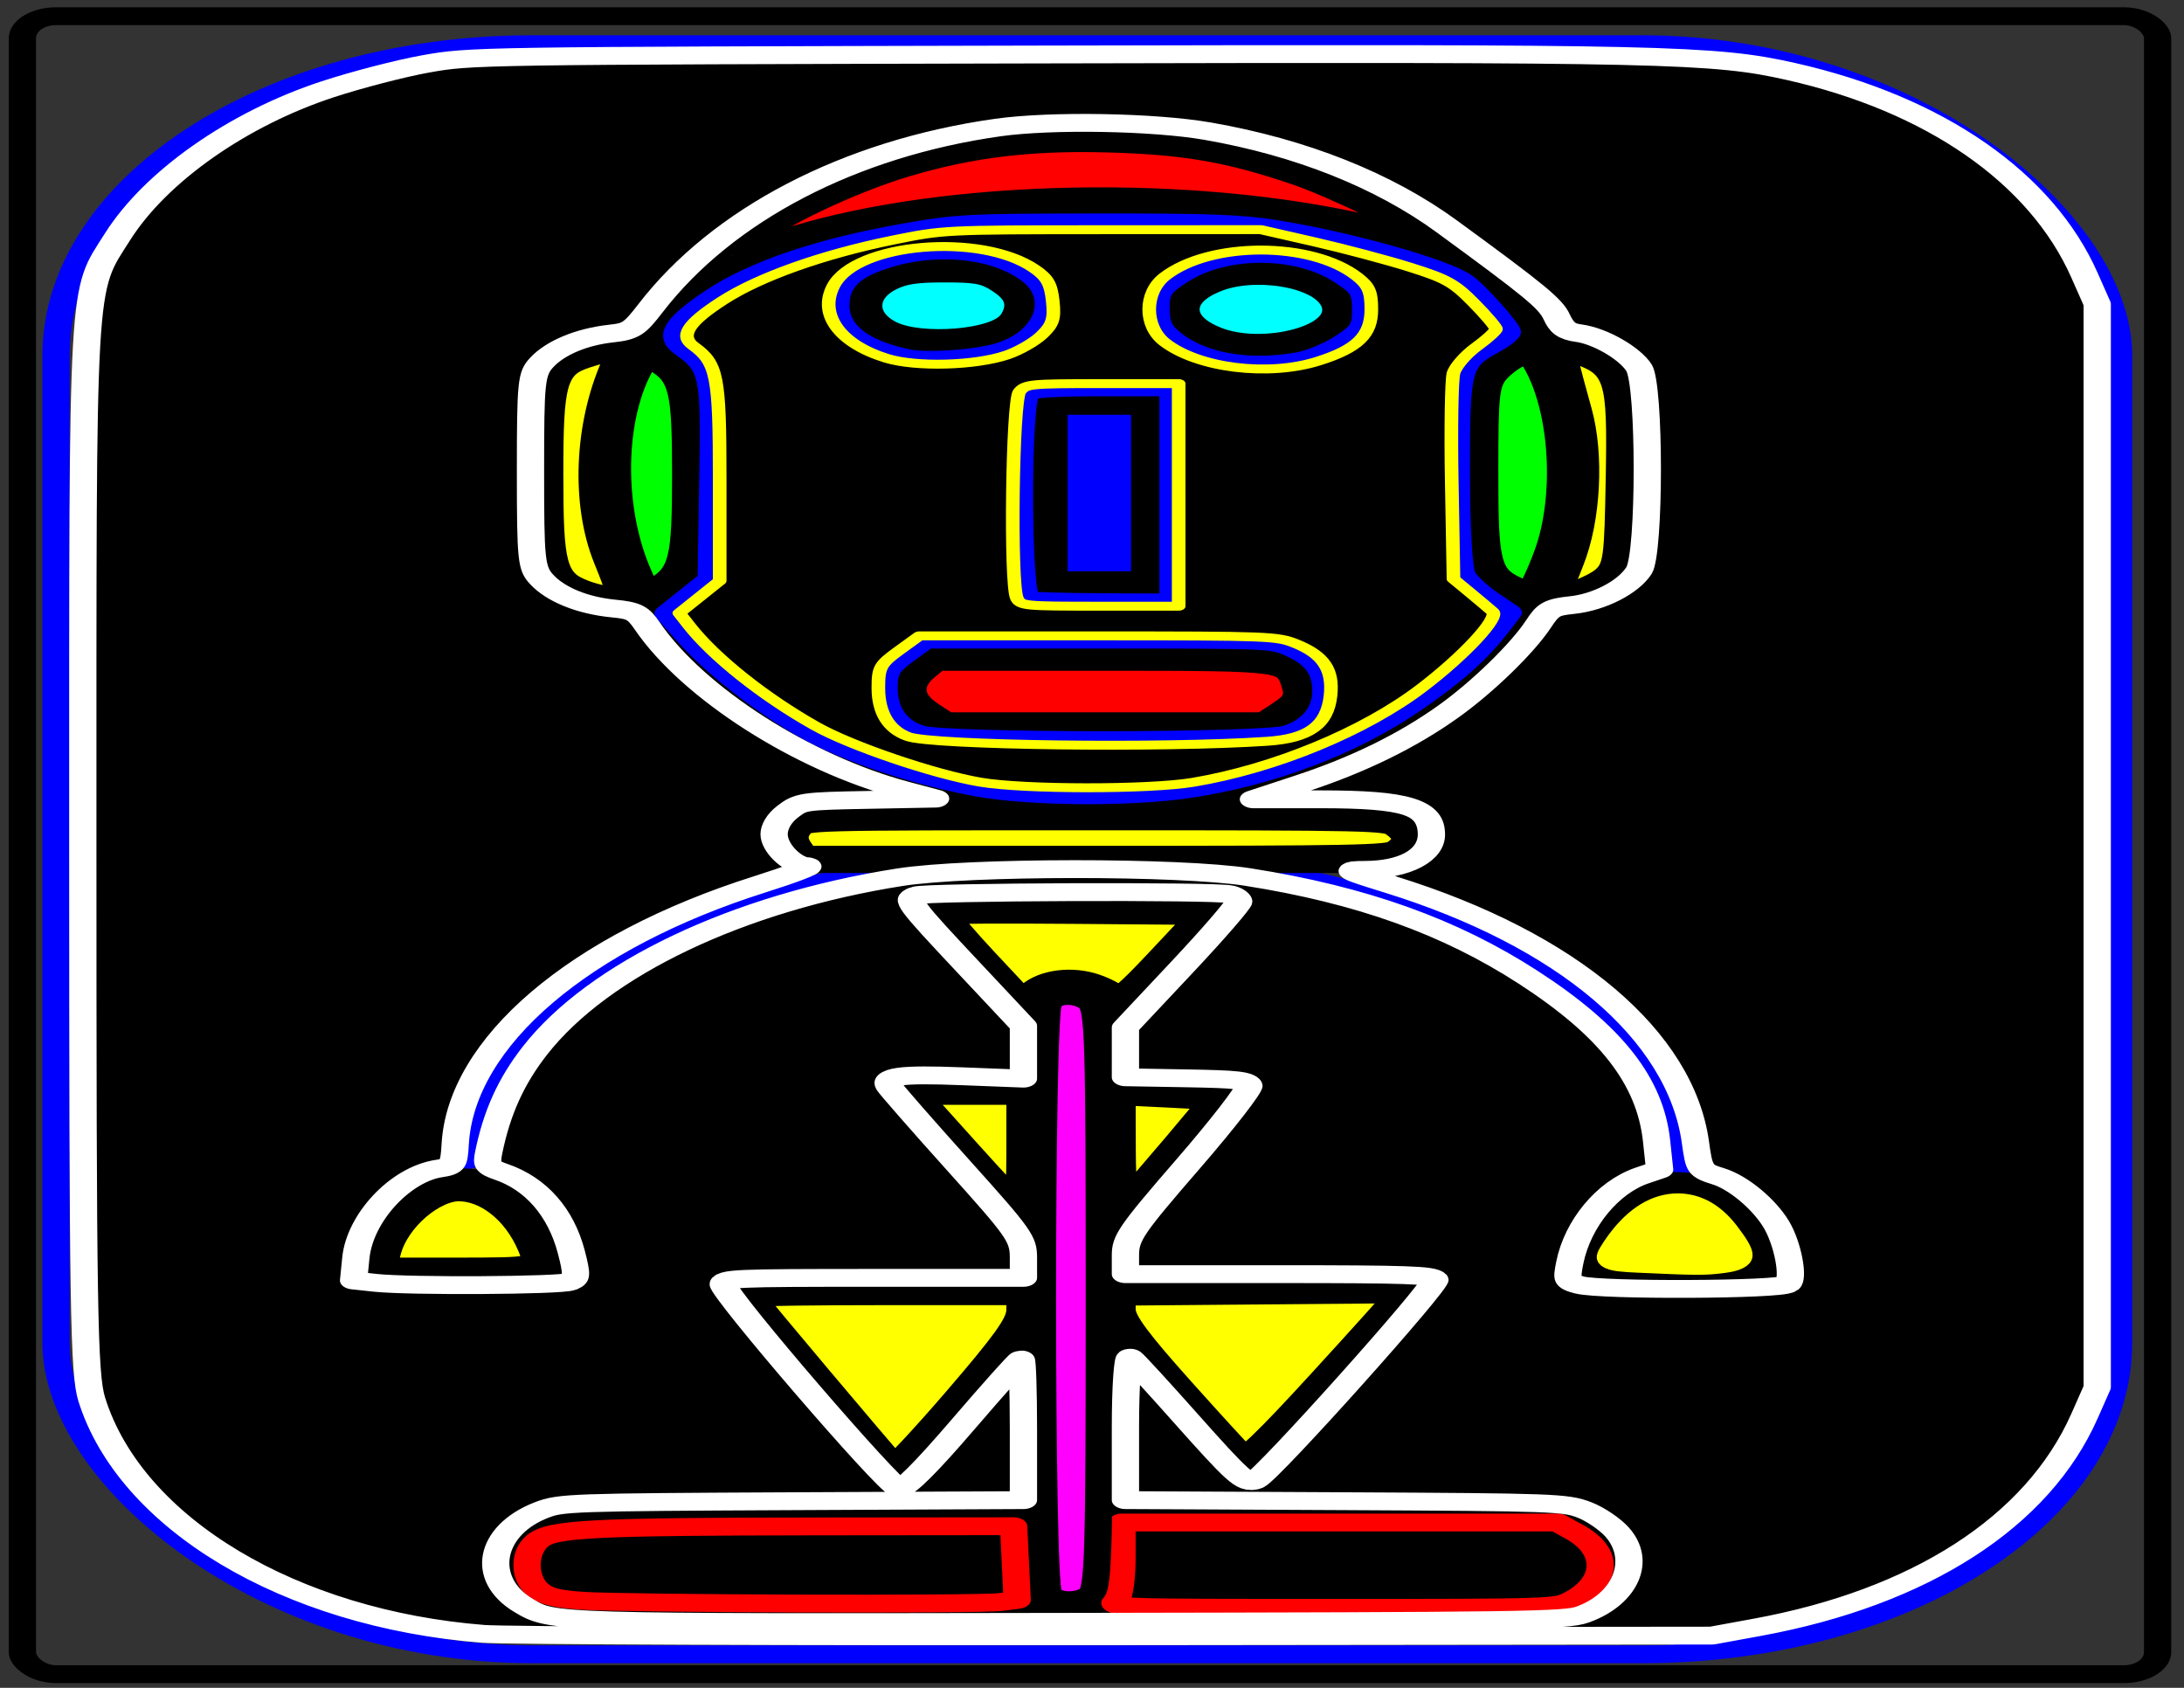 <?xml version="1.0" encoding="UTF-8" standalone="no"?>
<!-- Created with Inkscape (http://www.inkscape.org/) -->

<svg
   xmlns:dc="http://purl.org/dc/elements/1.1/"
   xmlns:cc="http://creativecommons.org/ns#"
   xmlns:rdf="http://www.w3.org/1999/02/22-rdf-syntax-ns#"
   xmlns:svg="http://www.w3.org/2000/svg"
   xmlns="http://www.w3.org/2000/svg"
   xmlns:sodipodi="http://sodipodi.sourceforge.net/DTD/sodipodi-0.dtd"
   xmlns:inkscape="http://www.inkscape.org/namespaces/inkscape"
   width="11in"
   height="8.5in"
   viewBox="0 0 990 765"
   id="svg2"
   version="1.1"
   inkscape:version="0.91 r13725"
   sodipodi:docname="Robot 3.svg">
  <rect x="0" y="0" width="990" height="765" fill="#333333" stroke="none"/>
  <defs
     id="defs4" />
  <sodipodi:namedview
     id="base"
     pagecolor="#ffffff"
     bordercolor="#666666"
     borderopacity="1.0"
     inkscape:pageopacity="0.0"
     inkscape:pageshadow="2"
     inkscape:zoom="0.7"
     inkscape:cx="444.45042"
     inkscape:cy="367.06429"
     inkscape:document-units="px"
     inkscape:current-layer="g4350"
     showgrid="false"
     units="in"
     inkscape:window-width="1024"
     inkscape:window-height="721"
     inkscape:window-x="-4"
     inkscape:window-y="-4"
     inkscape:window-maximized="1">
    <inkscape:grid
       type="xygrid"
       id="grid4173" />
  </sodipodi:namedview>
  <g
     inkscape:label="Layer 1"
     inkscape:groupmode="layer"
     id="layer1"
     transform="translate(0,-287.362)">
    <g
       id="g4190"
       style="stroke-width:10;stroke-miterlimit:4;stroke-dasharray:none">
      <g
         id="g4350"
         transform="matrix(1.798,0,0,1.177,-257.148,-65.291)"
         style="stroke-width:6.874;stroke-miterlimit:4;stroke-dasharray:none">
        <path
           style="opacity:1;fill:none;fill-opacity:1;stroke:#0000ff;stroke-width:6.874;stroke-linecap:round;stroke-linejoin:round;stroke-miterlimit:4;stroke-dasharray:none;stroke-dashoffset:0;stroke-opacity:1"
           id="path4136"
           sodipodi:type="arc"
           sodipodi:cx="413.15109"
           sodipodi:cy="749.70343"
           sodipodi:rx="152.36034"
           sodipodi:ry="121.00692"
           sodipodi:start="3.1690164"
           sodipodi:end="0.044286616"
           sodipodi:open="true"
           d="m 260.848,746.385 a 152.36,121.007 0 0 1 80.524,-103.419 152.36,121.007 0 0 1 153.003,4.359 152.36,121.007 0 0 1 70.987,107.735" />
        <g
           style="stroke-width:9.325;stroke-miterlimit:4;stroke-dasharray:none"
           id="g4181"
           transform="matrix(0.737,0,0,0.737,66.253,-42.473)">
          <path
             sodipodi:open="true"
             d="M 310.344,713.96 A 166.243,177.138 0 0 1 472.765,533.714 166.243,177.138 0 0 1 642.738,705.872 166.243,177.138 0 0 1 482.026,887.849 166.243,177.138 0 0 1 310.437,717.521"
             sodipodi:end="3.1036761"
             sodipodi:start="3.1237903"
             sodipodi:ry="177.13837"
             sodipodi:rx="166.24269"
             sodipodi:cy="710.80621"
             sodipodi:cx="476.56006"
             sodipodi:type="arc"
             id="path4149"
             style="opacity:1;fill:none;fill-opacity:1;stroke:#000000;stroke-width:9.325;stroke-linecap:round;stroke-linejoin:round;stroke-miterlimit:4;stroke-dasharray:none;stroke-dashoffset:0;stroke-opacity:1" />
          <path
             d="m 395.985,624.031 a 30.305,22.223 0 0 1 29.608,-22.613 30.305,22.223 0 0 1 30.985,21.599 30.305,22.223 0 0 1 -29.297,22.83 30.305,22.223 0 0 1 -31.279,-21.369"
             sodipodi:open="true"
             sodipodi:end="3.1036841"
             sodipodi:start="3.1237903"
             sodipodi:ry="22.223356"
             sodipodi:rx="30.304577"
             sodipodi:cy="623.63574"
             sodipodi:cx="426.28439"
             sodipodi:type="arc"
             id="path4156"
             style="opacity:1;fill:none;fill-opacity:1;stroke:#000000;stroke-width:9.325;stroke-linecap:round;stroke-linejoin:round;stroke-miterlimit:4;stroke-dasharray:none;stroke-dashoffset:0;stroke-opacity:1" />
          <path
             d="m 505.081,626.051 a 30.305,22.223 0 0 1 29.608,-22.613 30.305,22.223 0 0 1 30.985,21.599 30.305,22.223 0 0 1 -29.297,22.83 30.305,22.223 0 0 1 -31.279,-21.369"
             sodipodi:open="true"
             sodipodi:end="3.1036841"
             sodipodi:start="3.1237903"
             sodipodi:ry="22.223356"
             sodipodi:rx="30.304577"
             sodipodi:cy="625.65588"
             sodipodi:cx="535.38092"
             sodipodi:type="arc"
             id="path4156-4"
             style="opacity:1;fill:none;fill-opacity:1;stroke:#000000;stroke-width:9.325;stroke-linecap:round;stroke-linejoin:round;stroke-miterlimit:4;stroke-dasharray:none;stroke-dashoffset:0;stroke-opacity:1" />
          <rect
             y="672.362"
             x="460"
             height="100"
             width="40"
             id="rect4175"
             style="opacity:1;fill:none;fill-opacity:1;stroke:#000000;stroke-width:9.325;stroke-linecap:round;stroke-linejoin:round;stroke-miterlimit:4;stroke-dasharray:none;stroke-dashoffset:0;stroke-opacity:1" />
          <rect
             ry="20"
             y="804.625"
             x="411.919"
             height="40"
             width="140"
             id="rect4177"
             style="opacity:1;fill:none;fill-opacity:1;stroke:#000000;stroke-width:9.325;stroke-linecap:round;stroke-linejoin:round;stroke-miterlimit:4;stroke-dasharray:none;stroke-dashoffset:0;stroke-opacity:1" />
        </g>
        <path
           inkscape:transform-center-x="-1.8851517e-005"
           transform="matrix(1.004,0,0,0.943,-1.462,41.87)"
           sodipodi:type="star"
           style="opacity:1;fill:none;fill-opacity:1;stroke:#000000;stroke-width:7.066;stroke-linecap:round;stroke-linejoin:round;stroke-miterlimit:4;stroke-dasharray:none;stroke-dashoffset:0;stroke-opacity:1"
           id="path4179"
           sodipodi:sides="3"
           sodipodi:cx="413.21826"
           sodipodi:cy="665.17419"
           sodipodi:r1="44.230465"
           sodipodi:r2="22.115232"
           sodipodi:arg1="1.5707963"
           sodipodi:arg2="2.6179939"
           inkscape:flatsided="false"
           inkscape:rounded="0"
           inkscape:randomized="0"
           d="m 413.218,709.405 -19.152,-33.173 -19.152,-33.173 38.305,0 38.305,0 -19.152,33.173 z"
           inkscape:transform-center-y="10.429362" />
        <path
           sodipodi:type="star"
           style="opacity:1;fill:none;fill-opacity:1;stroke:#000000;stroke-width:9.325;stroke-linecap:round;stroke-linejoin:round;stroke-miterlimit:4;stroke-dasharray:none;stroke-dashoffset:0;stroke-opacity:1"
           id="path4188"
           sodipodi:sides="3"
           sodipodi:cx="-1138.0385"
           sodipodi:cy="-772.36218"
           sodipodi:r1="116.61904"
           sodipodi:r2="120.00002"
           sodipodi:arg1="2.6011732"
           sodipodi:arg2="1.5707963"
           inkscape:flatsided="false"
           inkscape:rounded="0"
           inkscape:randomized="0"
           d="m -1238.039,-712.362 100,60 -1.962,-236.603 -101.962,56.603 205.885,116.603 1.962,-116.603 z"
           inkscape:transform-center-x="20.862973"
           inkscape:transform-center-y="-0.7230103"
           transform="matrix(0,-0.737,0.737,0,982.474,-44.176)" />
        <rect
           ry="20"
           y="432.362"
           x="278.571"
           height="100"
           width="40"
           id="rect4201"
           style="opacity:1;fill:none;fill-opacity:1;stroke:#000000;stroke-width:6.874;stroke-linecap:round;stroke-linejoin:round;stroke-miterlimit:4;stroke-dasharray:none;stroke-dashoffset:0;stroke-opacity:1" />
        <rect
           ry="20"
           y="431.545"
           x="514.355"
           height="100"
           width="40"
           id="rect4201-8"
           style="opacity:1;fill:none;fill-opacity:1;stroke:#000000;stroke-width:6.874;stroke-linecap:round;stroke-linejoin:round;stroke-miterlimit:4;stroke-dasharray:none;stroke-dashoffset:0;stroke-opacity:1" />
        <path
           d="m 307.257,433.102 a 113.336,56.668 0 0 1 59.899,-48.432 113.336,56.668 0 0 1 113.814,2.041 113.336,56.668 0 0 1 52.805,50.453"
           sodipodi:open="true"
           sodipodi:end="0.044286683"
           sodipodi:start="3.1690118"
           sodipodi:ry="56.667969"
           sodipodi:rx="113.33594"
           sodipodi:cy="434.65576"
           sodipodi:cx="420.54999"
           sodipodi:type="arc"
           id="path4218"
           style="opacity:1;fill:none;fill-opacity:1;stroke:#000000;stroke-width:6.874;stroke-linecap:round;stroke-linejoin:round;stroke-miterlimit:4;stroke-dasharray:none;stroke-dashoffset:0;stroke-opacity:1" />
        <path
           d="m 234.05,791.857 a 25,40 0 0 1 25.084,-38.903 25,40 0 0 1 24.901,39.203 l -24.995,0.797 z"
           sodipodi:end="6.2632609"
           sodipodi:start="3.1690118"
           sodipodi:ry="40"
           sodipodi:rx="25"
           sodipodi:cy="792.95392"
           sodipodi:cx="259.04062"
           sodipodi:type="arc"
           id="path4220"
           style="opacity:1;fill:none;fill-opacity:1;stroke:#000000;stroke-width:6.874;stroke-linecap:round;stroke-linejoin:round;stroke-miterlimit:4;stroke-dasharray:none;stroke-dashoffset:0;stroke-opacity:1" />
        <path
           d="m 540.725,793.333 a 25,40 0 0 1 25.084,-38.903 25,40 0 0 1 24.901,39.203 l -24.995,0.797 z"
           sodipodi:end="6.2632609"
           sodipodi:start="3.1690118"
           sodipodi:ry="40"
           sodipodi:rx="25"
           sodipodi:cy="794.42963"
           sodipodi:cx="565.71576"
           sodipodi:type="arc"
           id="path4220-2"
           style="opacity:1;fill:none;fill-opacity:1;stroke:#000000;stroke-width:6.874;stroke-linecap:round;stroke-linejoin:round;stroke-miterlimit:4;stroke-dasharray:none;stroke-dashoffset:0;stroke-opacity:1" />
        <rect
           ry="20"
           y="882.362"
           x="270"
           height="40"
           width="280"
           id="rect4239"
           style="opacity:1;fill:none;fill-opacity:1;stroke:#000000;stroke-width:6.874;stroke-linecap:round;stroke-linejoin:round;stroke-miterlimit:4;stroke-dasharray:none;stroke-dashoffset:0;stroke-opacity:1" />
        <rect
           ry="10"
           y="612.362"
           x="340"
           height="20"
           width="160"
           id="rect4279"
           style="opacity:1;fill:#ffffff;fill-opacity:1;stroke:#000000;stroke-width:6.874;stroke-linecap:round;stroke-linejoin:round;stroke-miterlimit:4;stroke-dasharray:none;stroke-dashoffset:0;stroke-opacity:1" />
        <rect
           ry="10"
           y="679.505"
           x="402.857"
           height="240"
           width="20"
           id="rect4281"
           style="opacity:1;fill:#ffffff;fill-opacity:1;stroke:#000000;stroke-width:6.874;stroke-linecap:round;stroke-linejoin:round;stroke-miterlimit:4;stroke-dasharray:none;stroke-dashoffset:0;stroke-opacity:1" />
        <path
           transform="translate(0,287.362)"
           inkscape:connector-curvature="0"
           id="path4283"
           d="m 332.327,105.168 c 4.927,-7.52 24.453,-21.753 38.712,-28.218 16.419,-7.445 31.686,-10.251 51.281,-9.426 19.617,0.825 30.911,3.8 47.984,12.636 9.728,5.035 30.858,20.738 29.599,21.997 -0.275,0.275 -5.749,-1.357 -12.163,-3.627 -44.518,-15.753 -105.421,-13.93 -144.37,4.321 -6.688,3.134 -12.407,5.698 -12.709,5.698 -0.302,0 0.448,-1.522 1.666,-3.381 z"
           style="opacity:1;fill:#ff0000;fill-opacity:1;stroke:#000000;stroke-width:6.874;stroke-linecap:round;stroke-linejoin:round;stroke-miterlimit:4;stroke-dasharray:none;stroke-dashoffset:0;stroke-opacity:1" />
        <path
           transform="translate(0,287.362)"
           inkscape:connector-curvature="0"
           id="path4285"
           d="m 289.293,238.679 c -6.911,-4.214 -7.687,-8.651 -7.687,-43.96 0,-35.522 0.863,-40.04 8.388,-43.932 6.397,-3.308 9.299,-2.961 8.151,0.977 -6.963,23.872 -7.772,54.621 -2.011,76.429 3.475,13.155 3.477,13.214 0.553,13.209 -1.616,-0.003 -4.943,-1.228 -7.394,-2.723 z"
           style="opacity:1;fill:#ffff00;fill-opacity:1;stroke:#000000;stroke-width:6.874;stroke-linecap:round;stroke-linejoin:round;stroke-miterlimit:4;stroke-dasharray:none;stroke-dashoffset:0;stroke-opacity:1" />
        <path
           transform="translate(0,287.362)"
           inkscape:connector-curvature="0"
           id="path4287"
           d="m 535.892,240.925 c 0,-0.269 1.331,-5.575 2.959,-11.79 4.323,-16.508 5.187,-41.943 2.01,-59.157 -1.377,-7.464 -2.82,-15.768 -3.207,-18.453 l -0.702,-4.882 4.827,2.788 c 9.306,5.374 9.949,8.519 9.506,46.518 -0.369,31.681 -0.582,34.079 -3.36,37.797 -2.416,3.232 -12.034,8.971 -12.034,7.179 z"
           style="opacity:1;fill:#ffff00;fill-opacity:1;stroke:#000000;stroke-width:6.874;stroke-linecap:round;stroke-linejoin:round;stroke-miterlimit:4;stroke-dasharray:none;stroke-dashoffset:0;stroke-opacity:1" />
        <path
           transform="translate(0,287.362)"
           inkscape:connector-curvature="0"
           id="path4289"
           d="m 370.892,141.168 c -10.136,-5.606 -11.915,-12.423 -4.975,-19.071 3.631,-3.478 5.715,-4.209 13.214,-4.631 7.103,-0.4 9.85,0.093 13.582,2.435 9.306,5.839 8.525,15.786 -1.617,20.599 -5.614,2.664 -15.976,3.007 -20.204,0.668 z"
           style="opacity:1;fill:#0000ff;fill-opacity:1;stroke:#000000;stroke-width:6.874;stroke-linecap:round;stroke-linejoin:round;stroke-miterlimit:4;stroke-dasharray:none;stroke-dashoffset:0;stroke-opacity:1" />
        <path
           transform="translate(0,287.362)"
           inkscape:connector-curvature="0"
           id="path4291"
           d="m 449.077,141.405 c -9.402,-5.733 -9.402,-14.263 0,-19.996 10.098,-6.157 26.922,-2.023 30.247,7.431 3.971,11.292 -17.622,20.262 -30.247,12.564 z"
           style="opacity:1;fill:#00ffff;fill-opacity:1;stroke:#000000;stroke-width:6.874;stroke-linecap:round;stroke-linejoin:round;stroke-miterlimit:4;stroke-dasharray:none;stroke-dashoffset:0;stroke-opacity:1" />
        <path
           transform="translate(0,287.362)"
           inkscape:connector-curvature="0"
           id="path4293"
           d="m 368.227,137.017 c -5.058,-3.978 -5.058,-10.1 0,-14.078 2.919,-2.296 5.82,-2.961 12.922,-2.961 7.819,0 9.671,0.513 12.664,3.506 3.581,3.581 4.19,5.906 2.619,10.001 -2.542,6.625 -21.289,8.973 -28.206,3.532 z"
           style="opacity:1;fill:#00ffff;fill-opacity:1;stroke:#000000;stroke-width:2.062;stroke-linecap:round;stroke-linejoin:round;stroke-miterlimit:4;stroke-dasharray:none;stroke-dashoffset:0;stroke-opacity:1" />
        <path
           transform="translate(0,287.362)"
           inkscape:connector-curvature="0"
           id="path4295"
           d="m 395.138,319.228 c -12.315,-2.706 -26.786,-8.416 -36.9,-14.56 -17.259,-10.485 -36.67,-31.986 -46.512,-51.522 l -3.082,-6.118 4.996,-4.712 c 2.748,-2.592 5.664,-6.47 6.481,-8.618 0.881,-2.317 1.485,-18.13 1.485,-38.87 0,-32.066 -0.235,-35.425 -2.838,-40.527 -1.561,-3.06 -4.231,-6.539 -5.934,-7.732 -3.085,-2.161 -3.087,-2.195 -0.489,-8.997 5.199,-13.614 22.755,-26.479 47.119,-34.53 18.666,-6.168 36.61,-8.779 60.335,-8.779 21.961,0 34.289,1.392 52.522,5.93 10.791,2.686 34.233,12.937 39.601,17.318 2.902,2.368 13.971,20.935 13.971,23.435 0,0.95 -1.868,2.831 -4.151,4.18 -2.283,1.349 -5.497,4.848 -7.143,7.775 -2.816,5.011 -2.992,7.431 -2.992,41.271 0,39.963 0.158,40.767 9.507,48.473 l 5.28,4.353 -4.668,8.99 c -16.946,32.64 -47.246,55.998 -81.935,63.163 -12.959,2.677 -32.667,2.711 -44.653,0.077 l 0,-6e-5 z m 72.8,-26.316 c 5.558,-3.664 7.841,-8.092 7.903,-15.324 0.058,-6.823 -4.408,-13.294 -11.083,-16.059 -2.868,-1.188 -16.235,-1.554 -45.855,-1.257 l -41.806,0.42 -4.888,5.336 c -3.888,4.245 -4.888,6.524 -4.888,11.142 0,3.193 0.972,7.687 2.161,9.985 4.206,8.133 5.957,8.418 52.125,8.47 39.306,0.045 42.425,-0.138 46.332,-2.714 z m -30.953,-90.434 0.38,-39.643 -17.013,0 c -14.195,0 -17.156,0.374 -17.88,2.26 -1.142,2.975 -1.126,72.546 0.017,75.524 0.756,1.97 3.293,2.245 17.5,1.903 l 16.616,-0.401 0.38,-39.643 z m 37.459,-54.752 c 8.29,-4.562 11.447,-9.075 11.447,-16.362 0,-11.03 -10.773,-19.248 -25.063,-19.12 -28.763,0.257 -34.587,30.984 -7.179,37.874 5.552,1.396 16.12,0.18 20.795,-2.392 z m -82.003,-0.74 c 6.869,-2.119 12.236,-8.655 13.052,-15.893 0.597,-5.295 0.111,-6.951 -3.191,-10.874 -2.142,-2.546 -5.586,-5.494 -7.653,-6.551 -14.502,-7.418 -34.988,-1.122 -38.907,11.958 -1.447,4.83 -1.292,6.299 1.165,11.034 5.794,11.167 19.705,15.21 35.534,10.327 z"
           style="opacity:1;fill:#cccccc;fill-opacity:1;stroke:#000000;stroke-width:6.874;stroke-linecap:round;stroke-linejoin:round;stroke-miterlimit:4;stroke-dasharray:none;stroke-dashoffset:0;stroke-opacity:1" />
        <path
           transform="translate(0,287.362)"
           inkscape:connector-curvature="0"
           id="path4297"
           d="m 303.848,232.625 c -7.161,-24.793 -6.839,-59.469 0.736,-79.393 1.362,-3.582 1.421,-3.595 4.398,-0.942 6.159,5.487 6.909,10.121 6.909,42.689 0,32.518 -0.754,37.206 -6.863,42.647 -2.954,2.631 -2.985,2.601 -5.18,-5 z"
           style="opacity:1;fill:#00ff00;fill-opacity:1;stroke:#000000;stroke-width:6.874;stroke-linecap:round;stroke-linejoin:round;stroke-miterlimit:4;stroke-dasharray:none;stroke-dashoffset:0;stroke-opacity:1" />
        <path
           transform="translate(0,287.362)"
           inkscape:connector-curvature="0"
           id="path4299"
           d="m 524.688,237.689 c -6.79,-4.756 -7.368,-8.187 -7.362,-43.711 0.005,-30.438 0.243,-33.675 2.781,-37.837 1.526,-2.503 4.102,-5.261 5.722,-6.129 2.564,-1.372 3.148,-1.059 4.489,2.409 6.89,17.81 8.19,51.043 2.852,72.902 -1.773,7.261 -3.71,13.502 -4.304,13.869 -0.594,0.367 -2.474,-0.309 -4.178,-1.503 z"
           style="opacity:1;fill:#00ff00;fill-opacity:1;stroke:#000000;stroke-width:6.874;stroke-linecap:round;stroke-linejoin:round;stroke-miterlimit:4;stroke-dasharray:none;stroke-dashoffset:0;stroke-opacity:1" />
        <path
           transform="translate(0,287.362)"
           inkscape:connector-curvature="0"
           id="path4301"
           d="m 377.21,285.802 c -4.929,-4.929 -5.318,-9.701 -1.215,-14.917 l 2.961,-3.764 41.881,0 c 46.557,0 46.952,0.078 48.789,9.586 0.741,3.838 0.177,5.294 -3.457,8.929 l -4.343,4.343 -40.22,0 -40.22,0 -4.176,-4.176 z"
           style="opacity:1;fill:#ff0000;fill-opacity:1;stroke:#000000;stroke-width:6.874;stroke-linecap:round;stroke-linejoin:round;stroke-miterlimit:4;stroke-dasharray:none;stroke-dashoffset:0;stroke-opacity:1" />
        <path
           transform="translate(0,287.362)"
           inkscape:connector-curvature="0"
           id="path4303"
           d="m 408.749,202.121 0,-33.571 11.429,0 11.429,0 0,33.571 0,33.571 -11.429,0 -11.429,0 0,-33.571 z"
           style="opacity:1;fill:#0000ff;fill-opacity:1;stroke:#000000;stroke-width:6.874;stroke-linecap:round;stroke-linejoin:round;stroke-miterlimit:4;stroke-dasharray:none;stroke-dashoffset:0;stroke-opacity:1" />
        <path
           transform="translate(0,287.362)"
           inkscape:connector-curvature="0"
           id="path4305"
           d="m 344.285,338.016 c -1.121,-2.461 -1.099,-4.223 0.081,-6.429 1.626,-3.037 1.634,-3.038 74.926,-3.038 69.197,0 73.432,0.146 75.664,2.612 2.952,3.262 2.98,5.139 0.119,8 -1.983,1.983 -10.832,2.245 -75.745,2.245 l -73.5,0 -1.545,-3.391 z"
           style="opacity:1;fill:#ffff00;fill-opacity:1;stroke:#000000;stroke-width:6.874;stroke-linecap:round;stroke-linejoin:round;stroke-miterlimit:4;stroke-dasharray:none;stroke-dashoffset:0;stroke-opacity:1" />
        <path
           transform="translate(0,287.362)"
           inkscape:connector-curvature="0"
           id="path4307"
           d="m 391.084,381.094 c -5.304,-8.642 -9.38,-15.976 -9.057,-16.299 0.323,-0.323 14.707,-0.414 31.964,-0.202 l 31.377,0.385 -9.962,16.207 c -7.778,12.653 -10.242,15.708 -11.238,13.929 -0.701,-1.253 -3.219,-3.284 -5.594,-4.512 -5.397,-2.791 -11.715,-1.589 -15.246,2.9 l -2.599,3.304 -9.644,-15.712 z"
           style="opacity:1;fill:#ffff00;fill-opacity:1;stroke:#000000;stroke-width:6.874;stroke-linecap:round;stroke-linejoin:round;stroke-miterlimit:4;stroke-dasharray:none;stroke-dashoffset:0;stroke-opacity:1" />
        <path
           transform="translate(0,287.362)"
           inkscape:connector-curvature="0"
           id="path4309"
           d="m 386.871,454.978 -12.198,-20.714 12.752,0 12.752,0 0,20.714 c 0,11.393 -0.249,20.714 -0.554,20.714 -0.305,0 -6.043,-9.321 -12.752,-20.714 z"
           style="opacity:1;fill:#ffff00;fill-opacity:1;stroke:#000000;stroke-width:6.874;stroke-linecap:round;stroke-linejoin:round;stroke-miterlimit:4;stroke-dasharray:none;stroke-dashoffset:0;stroke-opacity:1" />
        <path
           transform="translate(0,287.362)"
           inkscape:connector-curvature="0"
           id="path4311"
           d=""
           style="opacity:1;fill:#ffff00;fill-opacity:1;stroke:#000000;stroke-width:6.874;stroke-linecap:round;stroke-linejoin:round;stroke-miterlimit:4;stroke-dasharray:none;stroke-dashoffset:0;stroke-opacity:1" />
        <path
           transform="translate(0,287.362)"
           inkscape:connector-curvature="0"
           id="path4313"
           d="m 425.935,455.446 -0.043,-20.961 11.071,0.799 c 6.089,0.44 11.198,0.892 11.353,1.005 0.224,0.163 -15.475,28.447 -21.078,37.976 -0.769,1.308 -1.277,-6.025 -1.304,-18.818 z"
           style="opacity:1;fill:#ffff00;fill-opacity:1;stroke:#000000;stroke-width:6.874;stroke-linecap:round;stroke-linejoin:round;stroke-miterlimit:4;stroke-dasharray:none;stroke-dashoffset:0;stroke-opacity:1" />
        <path
           transform="translate(0,287.362)"
           inkscape:connector-curvature="0"
           id="path4315"
           d="m 368.342,576.149 c -3.761,-6.303 -35.307,-63.532 -35.307,-64.053 0,-0.379 15.107,-0.689 33.571,-0.689 l 33.571,0 -0.016,5.357 c -0.013,4.155 -3.505,11.549 -15.568,32.957 -8.554,15.18 -15.867,27.073 -16.251,26.429 z"
           style="opacity:1;fill:#ffff00;fill-opacity:1;stroke:#000000;stroke-width:6.874;stroke-linecap:round;stroke-linejoin:round;stroke-miterlimit:4;stroke-dasharray:none;stroke-dashoffset:0;stroke-opacity:1" />
        <path
           transform="translate(0,287.362)"
           inkscape:connector-curvature="0"
           id="path4317"
           d="m 456.295,572.514 c -0.789,-1.002 -7.953,-12.937 -15.919,-26.522 -10.664,-18.186 -14.484,-25.979 -14.484,-29.549 l 0,-4.85 34.643,-0.451 c 19.054,-0.248 34.78,-0.421 34.948,-0.384 0.168,0.037 -8.258,14.356 -18.724,31.822 -13.99,23.347 -19.408,31.273 -20.464,29.933 z"
           style="opacity:1;fill:#ffff00;fill-opacity:1;stroke:#000000;stroke-width:6.874;stroke-linecap:round;stroke-linejoin:round;stroke-miterlimit:4;stroke-dasharray:none;stroke-dashoffset:0;stroke-opacity:1" />
        <path
           transform="translate(0,287.362)"
           inkscape:connector-curvature="0"
           id="path4319"
           d="m 280.612,628.613 c -9.486,-5.784 -9.446,-21.509 0.07,-27.311 4.235,-2.582 7.826,-2.742 61.996,-2.747 l 57.5,-0.005 0,13.665 c 0,7.516 0.665,14.909 1.479,16.429 1.451,2.711 0.369,2.763 -57.5,2.758 -55.939,-0.005 -59.214,-0.149 -63.544,-2.789 z"
           style="opacity:1;fill:#000080;fill-opacity:1;stroke:#000000;stroke-width:6.874;stroke-linecap:round;stroke-linejoin:round;stroke-miterlimit:4;stroke-dasharray:none;stroke-dashoffset:0;stroke-opacity:1" />
        <path
           transform="translate(0,287.362)"
           inkscape:connector-curvature="0"
           id="path4321"
           d="m 424.413,628.644 c 0.813,-1.52 1.479,-8.913 1.479,-16.429 l 0,-13.665 54.89,0 54.89,0 4.3,3.618 c 8.827,7.428 8.594,18.966 -0.529,26.142 -3.888,3.058 -4.647,3.097 -60.223,3.097 -55.206,0 -56.258,-0.053 -54.807,-2.763 z"
           style="opacity:1;fill:#000000;fill-opacity:1;stroke:#ff0000;stroke-width:6.874;stroke-linecap:round;stroke-linejoin:round;stroke-miterlimit:4;stroke-dasharray:none;stroke-dashoffset:0;stroke-opacity:1" />
        <path
           transform="translate(0,287.362)"
           inkscape:connector-curvature="0"
           id="path4323"
           d="m 289.67,628.668 c -6.381,-0.679 -9.006,-1.683 -11.071,-4.234 -3.588,-4.431 -3.616,-14.445 -0.053,-18.845 3.793,-4.684 13.655,-5.451 71.18,-5.537 l 48.834,-0.073 0.452,14.182 0.452,14.182 -4.107,0.818 c -5.392,1.074 -94.889,0.657 -105.686,-0.493 z"
           style="opacity:1;fill:#000000;fill-opacity:1;stroke:#ff0000;stroke-width:6.874;stroke-linecap:round;stroke-linejoin:round;stroke-miterlimit:4;stroke-dasharray:none;stroke-dashoffset:0;stroke-opacity:1" />
        <path
           transform="translate(0,287.362)"
           inkscape:connector-curvature="0"
           id="path4325"
           d="m 407.37,625.786 c -2.049,-3.829 -2.049,-223.501 0,-227.331 1.867,-3.489 7.35,-3.568 10.443,-0.151 2.158,2.384 2.364,12.37 2.364,114.184 0,99.524 -0.242,111.814 -2.245,113.816 -3.103,3.103 -8.773,2.825 -10.562,-0.518 z"
           style="opacity:1;fill:#ff00ff;fill-opacity:1;stroke:#000000;stroke-width:6.874;stroke-linecap:round;stroke-linejoin:round;stroke-miterlimit:4;stroke-dasharray:none;stroke-dashoffset:0;stroke-opacity:1" />
        <path
           transform="translate(0,287.362)"
           inkscape:connector-curvature="0"
           id="path4327"
           d="m 244.676,501.869 -7.644,-0.622 0.982,-5.277 c 2.535,-13.627 10.366,-24.769 18.917,-26.915 5.707,-1.432 12.911,3.295 17.641,11.577 3.683,6.448 6.901,18.527 5.35,20.078 -0.977,0.977 -26.971,1.833 -35.246,1.16 z"
           style="opacity:1;fill:#ff00ff;fill-opacity:1;stroke:#000000;stroke-width:6.874;stroke-linecap:round;stroke-linejoin:round;stroke-miterlimit:4;stroke-dasharray:none;stroke-dashoffset:0;stroke-opacity:1" />
        <path
           transform="translate(0,287.362)"
           inkscape:connector-curvature="0"
           id="path4329"
           d="m 551.249,503.31 c -6.041,-0.562 -6.786,-1.009 -6.786,-4.071 0,-6.269 5.633,-18.622 10.757,-23.588 4.083,-3.957 6.171,-4.894 10.91,-4.894 5.093,0 6.563,0.791 11.226,6.046 3.731,4.204 6.132,8.879 7.883,15.345 1.384,5.114 2.183,9.633 1.775,10.041 -1.047,1.047 -27.613,1.879 -35.765,1.121 z"
           style="opacity:1;fill:#800080;fill-opacity:1;stroke:#000000;stroke-width:6.874;stroke-linecap:round;stroke-linejoin:round;stroke-miterlimit:4;stroke-dasharray:none;stroke-dashoffset:0;stroke-opacity:1" />
        <path
           transform="translate(0,287.362)"
           inkscape:connector-curvature="0"
           id="path4331"
           d="m 240.603,495.051 c 1.908,-11.756 10.99,-23.644 18.063,-23.644 7.476,0 14.753,8.599 18.352,21.687 1.866,6.785 1.577,6.884 -20.002,6.884 l -17.213,0 0.8,-4.927 z"
           style="opacity:1;fill:#ffff00;fill-opacity:1;stroke:#000000;stroke-width:6.874;stroke-linecap:round;stroke-linejoin:round;stroke-miterlimit:4;stroke-dasharray:none;stroke-dashoffset:0;stroke-opacity:1" />
        <path
           transform="translate(0,287.362)"
           inkscape:connector-curvature="0"
           id="path4333"
           d="m 546.732,500.182 c -2.02,-3.269 5.808,-19.912 11.456,-24.354 6.091,-4.791 12.405,-3.969 17.56,2.285 4.313,5.232 8.715,15.685 8.715,20.692 0,2.384 -1.555,2.603 -18.487,2.603 -10.168,0 -18.828,-0.551 -19.244,-1.225 z"
           style="opacity:1;fill:#ffffff;fill-opacity:1;stroke:#000000;stroke-width:6.874;stroke-linecap:round;stroke-linejoin:round;stroke-miterlimit:4;stroke-dasharray:none;stroke-dashoffset:0;stroke-opacity:1" />
        <path
           transform="translate(0,287.362)"
           inkscape:connector-curvature="0"
           id="path4335"
           d="m 389.617,315.541 c -13.992,-3.988 -28.694,-11.167 -39.253,-19.167 -11.004,-8.337 -25.565,-25.065 -33.254,-38.204 l -5.657,-9.666 5.434,-6.628 5.434,-6.628 0.422,-38.293 c 0.452,-40.943 0.202,-42.727 -7.092,-50.717 -4.179,-4.578 -2.034,-9.934 8,-19.983 10.509,-10.524 26.542,-18.796 47.424,-24.466 13.42,-3.644 15.761,-3.832 48.388,-3.89 28.06,-0.05 36.172,0.397 44.675,2.463 18.466,4.487 42.705,14.925 47.682,20.534 3.132,3.53 11.214,17.396 11.214,19.24 0,0.802 -1.952,3.1 -4.337,5.107 -8.277,6.964 -8.52,8.34 -8.52,48.145 0,22.152 0.593,37.981 1.514,40.428 0.832,2.212 3.779,6.353 6.547,9.203 l 5.034,5.182 -3.171,6.247 c -5.128,10.103 -11.277,18.462 -21.264,28.911 -15.807,16.537 -35.995,28.227 -56.798,32.889 -14.564,3.264 -39.682,2.926 -52.421,-0.705 z m 78.264,-20.585 c 5.988,-2.842 9.444,-8.942 9.418,-16.626 -0.027,-7.889 -2.337,-12.42 -8.425,-16.522 -4.771,-3.215 -5.401,-3.257 -48.742,-3.257 l -43.908,0 -5.166,5.718 c -4.498,4.979 -5.166,6.651 -5.166,12.928 0,9.048 3.153,15.282 9.021,17.834 6.962,3.028 86.565,2.964 92.969,-0.075 z m -29.133,-92.12 0,-41.429 -17.571,0 c -11.762,0 -18.138,0.567 -19.286,1.714 -2.515,2.515 -2.447,79.18 0.071,80.197 0.982,0.396 9.661,0.771 19.286,0.833 l 17.5,0.113 0,-41.429 z m 32.111,-51.593 c 3.163,-0.878 8.071,-3.966 11.071,-6.967 4.861,-4.861 5.389,-6.123 5.389,-12.868 0,-6.746 -0.528,-8.007 -5.389,-12.868 -11.372,-11.372 -30.706,-11.372 -42.078,0 -4.808,4.808 -5.389,6.166 -5.389,12.591 0,5.745 0.782,8.131 3.869,11.8 7.337,8.719 19.691,11.877 32.527,8.313 z m -74.987,-3.818 c 11.275,-5.537 15.074,-20.059 7.578,-28.968 -8.413,-9.998 -23.734,-12.657 -37.093,-6.437 -9.069,4.222 -12.609,9.247 -12.609,17.897 0,9.438 6.144,16.469 17.632,20.178 5.281,1.705 18.525,0.262 24.492,-2.669 z"
           style="opacity:1;fill:#ffffff;fill-opacity:1;stroke:#0000ff;stroke-width:6.874;stroke-linecap:round;stroke-linejoin:round;stroke-miterlimit:4;stroke-dasharray:none;stroke-dashoffset:0;stroke-opacity:1" />
        <rect
           ry="120"
           y="316.648"
           x="157.143"
           height="620"
           width="520"
           id="rect4337"
           style="opacity:1;fill:none;fill-opacity:1;stroke:#0000ff;stroke-width:6.874;stroke-linecap:round;stroke-linejoin:round;stroke-miterlimit:4;stroke-dasharray:none;stroke-dashoffset:0;stroke-opacity:1" />
        <path
           transform="translate(0,287.362)"
           inkscape:connector-curvature="0"
           id="path4344"
           d="m 556.249,498.925 c -8.062,-0.564 -8.415,-0.998 -5.76,-7.094 8.6,-19.746 19.345,-22.059 27.398,-5.898 4.905,9.843 4.78,12.047 -0.745,13.152 -4.41,0.882 -6.187,0.868 -20.893,-0.16 z"
           style="opacity:1;fill:#ffff00;fill-opacity:1;stroke:#ffff00;stroke-width:6.874;stroke-linecap:round;stroke-linejoin:round;stroke-miterlimit:4;stroke-dasharray:none;stroke-dashoffset:0;stroke-opacity:1" />
        <path
           inkscape:connector-curvature="0"
           id="path4346"
           d="m 264.864,928.795 c -48.779,-5.836 -88.896,-42.516 -98.706,-90.251 -2.002,-9.743 -2.263,-34.298 -2.263,-213.275 0,-222.649 -0.382,-212.461 8.79,-234.559 9.626,-23.193 30.33,-45.372 52.923,-56.693 7.308,-3.662 18.43,-8.065 24.716,-9.785 11.342,-3.103 12.513,-3.131 154.9,-3.626 157.545,-0.549 169.994,-0.118 189.361,6.558 36.267,12.501 63.081,40.93 73.938,78.393 l 3.229,11.142 0,208.571 0,208.571 -3.229,11.142 c -11.781,40.647 -41.307,69.743 -82.485,81.281 l -11.429,3.202 -150,0.247 c -82.5,0.136 -154.385,-0.277 -159.745,-0.919 z m 277.132,-7.432 c 10.924,-5.977 15.037,-20.899 8.743,-31.728 -1.801,-3.099 -5.525,-6.956 -8.274,-8.571 -4.775,-2.805 -7.479,-2.956 -60.356,-3.357 l -55.357,-0.42 0,-28.08 c 0,-15.717 0.539,-27.482 1.225,-26.723 0.674,0.746 6.836,11 13.694,22.786 13.456,23.124 15.429,25.836 17.753,24.4 3.074,-1.9 46.129,-75.31 45.354,-77.33 -0.666,-1.736 -7.012,-2.069 -39.41,-2.069 l -38.616,0 0,-7.284 c 0,-6.641 1.394,-9.741 15.794,-35.128 8.687,-15.314 15.59,-28.912 15.34,-30.216 -0.384,-2.004 -2.835,-2.435 -15.794,-2.778 l -15.34,-0.405 10e-4,-9.595 0.001,-9.595 14.285,-23.222 c 7.857,-12.772 14.285,-24.114 14.285,-25.204 0,-1.09 -1.017,-2.372 -2.26,-2.849 -3.574,-1.372 -76.803,-0.965 -79.02,0.439 -2.694,1.706 -2.2,2.744 13.428,28.172 l 13.566,22.073 0,10.153 0,10.153 -15.357,-0.909 c -15.843,-0.938 -19.988,-0.056 -18.46,3.926 0.487,1.268 8.295,14.892 17.351,30.276 15.525,26.371 16.466,28.412 16.466,35.696 l 0,7.726 -37.857,0 c -35.115,0 -37.855,0.181 -37.824,2.5 0.051,3.878 41.906,78.139 44.286,78.573 1.404,0.256 6.814,-7.983 16.172,-24.63 7.734,-13.758 14.323,-25.014 14.643,-25.014 0.319,0 0.581,12.187 0.581,27.083 l 0,27.083 -58.214,0.417 c -55.749,0.4 -58.426,0.542 -63.209,3.352 -13.33,7.831 -15.66,26.776 -4.531,36.848 7.312,6.617 6.307,6.572 138.098,6.243 114.911,-0.287 124.627,-0.497 128.816,-2.789 z m 51.689,-127.27 c 1.757,-2.117 0.06,-15.714 -2.885,-23.109 -3.126,-7.849 -9.578,-16.015 -14.499,-18.35 -4.74,-2.249 -4.89,-2.585 -5.844,-13.11 -3.736,-41.227 -32.291,-78.145 -76.74,-99.217 -11.489,-5.446 -11.75,-5.674 -6.538,-5.712 10.021,-0.073 16.715,-5.524 16.715,-13.611 0,-10.586 -6.177,-13.571 -28.08,-13.571 l -16.793,0 12.087,-6.071 c 14.417,-7.242 26.716,-16.45 37.089,-27.767 8.629,-9.415 18.709,-24.382 22.716,-33.73 2.409,-5.62 3.33,-6.408 8.446,-7.227 6.859,-1.097 14.184,-6.875 16.872,-13.307 2.789,-6.676 2.789,-71.407 0,-78.082 -2.366,-5.663 -9.896,-12.256 -15.21,-13.319 -3.017,-0.603 -4.273,-2.018 -5.536,-6.232 -1.53,-5.107 -5.463,-10.057 -27.714,-34.883 -15.899,-17.739 -36.751,-30.419 -60.306,-36.672 -13.56,-3.6 -39.43,-4.283 -52.857,-1.397 -37.346,8.029 -69.402,33.503 -87.615,69.625 -4.042,8.016 -4.923,8.878 -9.958,9.728 -7.4,1.25 -13.982,5.443 -17.435,11.106 -2.64,4.331 -2.839,7.251 -2.839,41.799 0,34.548 0.198,37.468 2.839,41.799 3.554,5.829 10.286,9.997 18.021,11.156 5.29,0.793 6.264,1.563 8.618,6.814 11.56,25.782 39.179,52.778 64.561,63.105 l 8.089,3.291 -16.91,0.489 c -16.492,0.477 -16.996,0.588 -20.355,4.497 -2.139,2.489 -3.445,5.8 -3.445,8.736 0,5.314 4.668,12.225 8.318,12.315 1.318,0.033 -4.032,3.162 -11.889,6.955 -45.572,21.995 -75.355,60.797 -76.824,100.086 -0.295,7.896 -0.595,8.599 -3.992,9.348 -9.773,2.154 -20.036,18.926 -21.058,34.412 l -0.575,8.717 5.51,0.91 c 8.464,1.398 46.671,1.067 49.03,-0.425 1.787,-1.13 1.838,-2.797 0.349,-11.479 -2.627,-15.32 -8.917,-26.278 -17.709,-30.853 -3.38,-1.759 -3.754,-2.641 -3.122,-7.364 2.071,-15.473 5.642,-27.516 11.637,-39.245 16.107,-31.513 51.278,-57.058 92,-66.82 17.225,-4.129 70.648,-4.179 87.739,-0.081 28.592,6.855 50.922,19.054 70.728,38.638 20.825,20.592 30.733,39.913 32.345,63.077 l 0.761,10.934 -4.407,2.279 c -8.628,4.462 -16.235,18.443 -18.234,33.514 -0.899,6.778 -0.726,7.394 2.428,8.656 5.547,2.22 50.589,1.919 52.472,-0.351 l 0,10e-6 z"
           style="opacity:1;fill:#000000;fill-opacity:1;stroke:#ffffff;stroke-width:6.874;stroke-linecap:round;stroke-linejoin:round;stroke-miterlimit:4;stroke-dasharray:none;stroke-dashoffset:0;stroke-opacity:1" />
        <path
           transform="translate(0,287.362)"
           inkscape:connector-curvature="0"
           id="path4348"
           d="m 390.177,313.454 c -11.828,-3.087 -32.562,-13.86 -41.574,-21.601 -12.968,-11.14 -25.589,-26.482 -31.886,-38.761 l -2.433,-4.744 5.089,-6.211 5.089,-6.211 0,-38.734 c 0,-40.359 -0.605,-45.064 -6.652,-51.747 -3.474,-3.839 -1.358,-8.839 7.383,-17.441 9.304,-9.157 25.143,-17.75 42.911,-23.281 12.696,-3.952 13.069,-3.981 52.787,-4.005 l 40,-0.025 13.571,4.726 c 7.464,2.599 18.275,6.983 24.024,9.743 9.207,4.419 11.122,6.053 16.071,13.71 3.09,4.781 5.619,9.319 5.619,10.084 0,0.765 -2.214,3.841 -4.919,6.836 -2.706,2.995 -5.313,7.573 -5.795,10.173 -0.482,2.6 -0.679,21.494 -0.438,41.985 l 0.438,37.257 4.286,5.405 c 2.357,2.973 4.869,6.207 5.581,7.186 1.714,2.357 -7.149,16.921 -17.894,29.406 -14.472,16.815 -37.05,31.04 -57.63,36.308 -11.04,2.826 -42.706,2.792 -53.628,-0.059 l 0,4e-5 z m 72.308,-15.738 c 10.468,-1.079 15.153,-6.215 15.97,-17.508 0.727,-10.057 -1.763,-15.762 -8.769,-20.093 -4.652,-2.875 -6.648,-2.995 -49.868,-2.995 l -45.022,0 -5.166,5.718 c -4.736,5.242 -5.166,6.438 -5.166,14.357 0,9.573 2.593,16.039 7.515,18.737 6.124,3.357 64.147,4.5 90.508,1.784 z m -22.308,-94.881 0,-42.857 -19.235,0 c -18.235,0 -19.321,0.16 -20.883,3.079 -1.817,3.395 -2.41,74.061 -0.668,79.55 0.942,2.967 1.742,3.086 20.883,3.086 l 19.904,0 0,-42.857 z m 35.23,-51.54 c 9.836,-4.761 13.342,-9.988 13.342,-19.889 0,-6.845 -0.65,-9.125 -3.605,-12.636 -11.464,-13.625 -37.04,-13.625 -48.505,0 -5.174,6.149 -5.19,19.105 -0.031,25.236 8.461,10.056 26.2,13.388 38.799,7.289 z m -78.558,-2.314 c 3.009,-1.553 6.974,-5.017 8.811,-7.699 2.786,-4.067 3.245,-6.239 2.766,-13.091 -0.465,-6.641 -1.357,-9.032 -4.655,-12.475 -13.436,-14.024 -44.839,-9.975 -50.593,6.523 -3.87,11.095 1.551,22.448 13.368,28.001 7.399,3.477 22.327,2.857 30.303,-1.259 z"
           style="opacity:1;fill:#000000;fill-opacity:1;stroke:#ffff00;stroke-width:3.437;stroke-linecap:round;stroke-linejoin:round;stroke-miterlimit:4;stroke-dasharray:none;stroke-dashoffset:0;stroke-opacity:1" />
        <rect
           style="opacity:1;fill:none;fill-opacity:1;stroke:#000000;stroke-width:6.874;stroke-linecap:round;stroke-linejoin:round;stroke-miterlimit:4;stroke-dasharray:none;stroke-dashoffset:0;stroke-opacity:1"
           id="rect4402"
           width="538.318"
           height="638.457"
           x="148.663"
           y="305.858"
           ry="8.495" />
      </g>
    </g>
  </g>
</svg>
